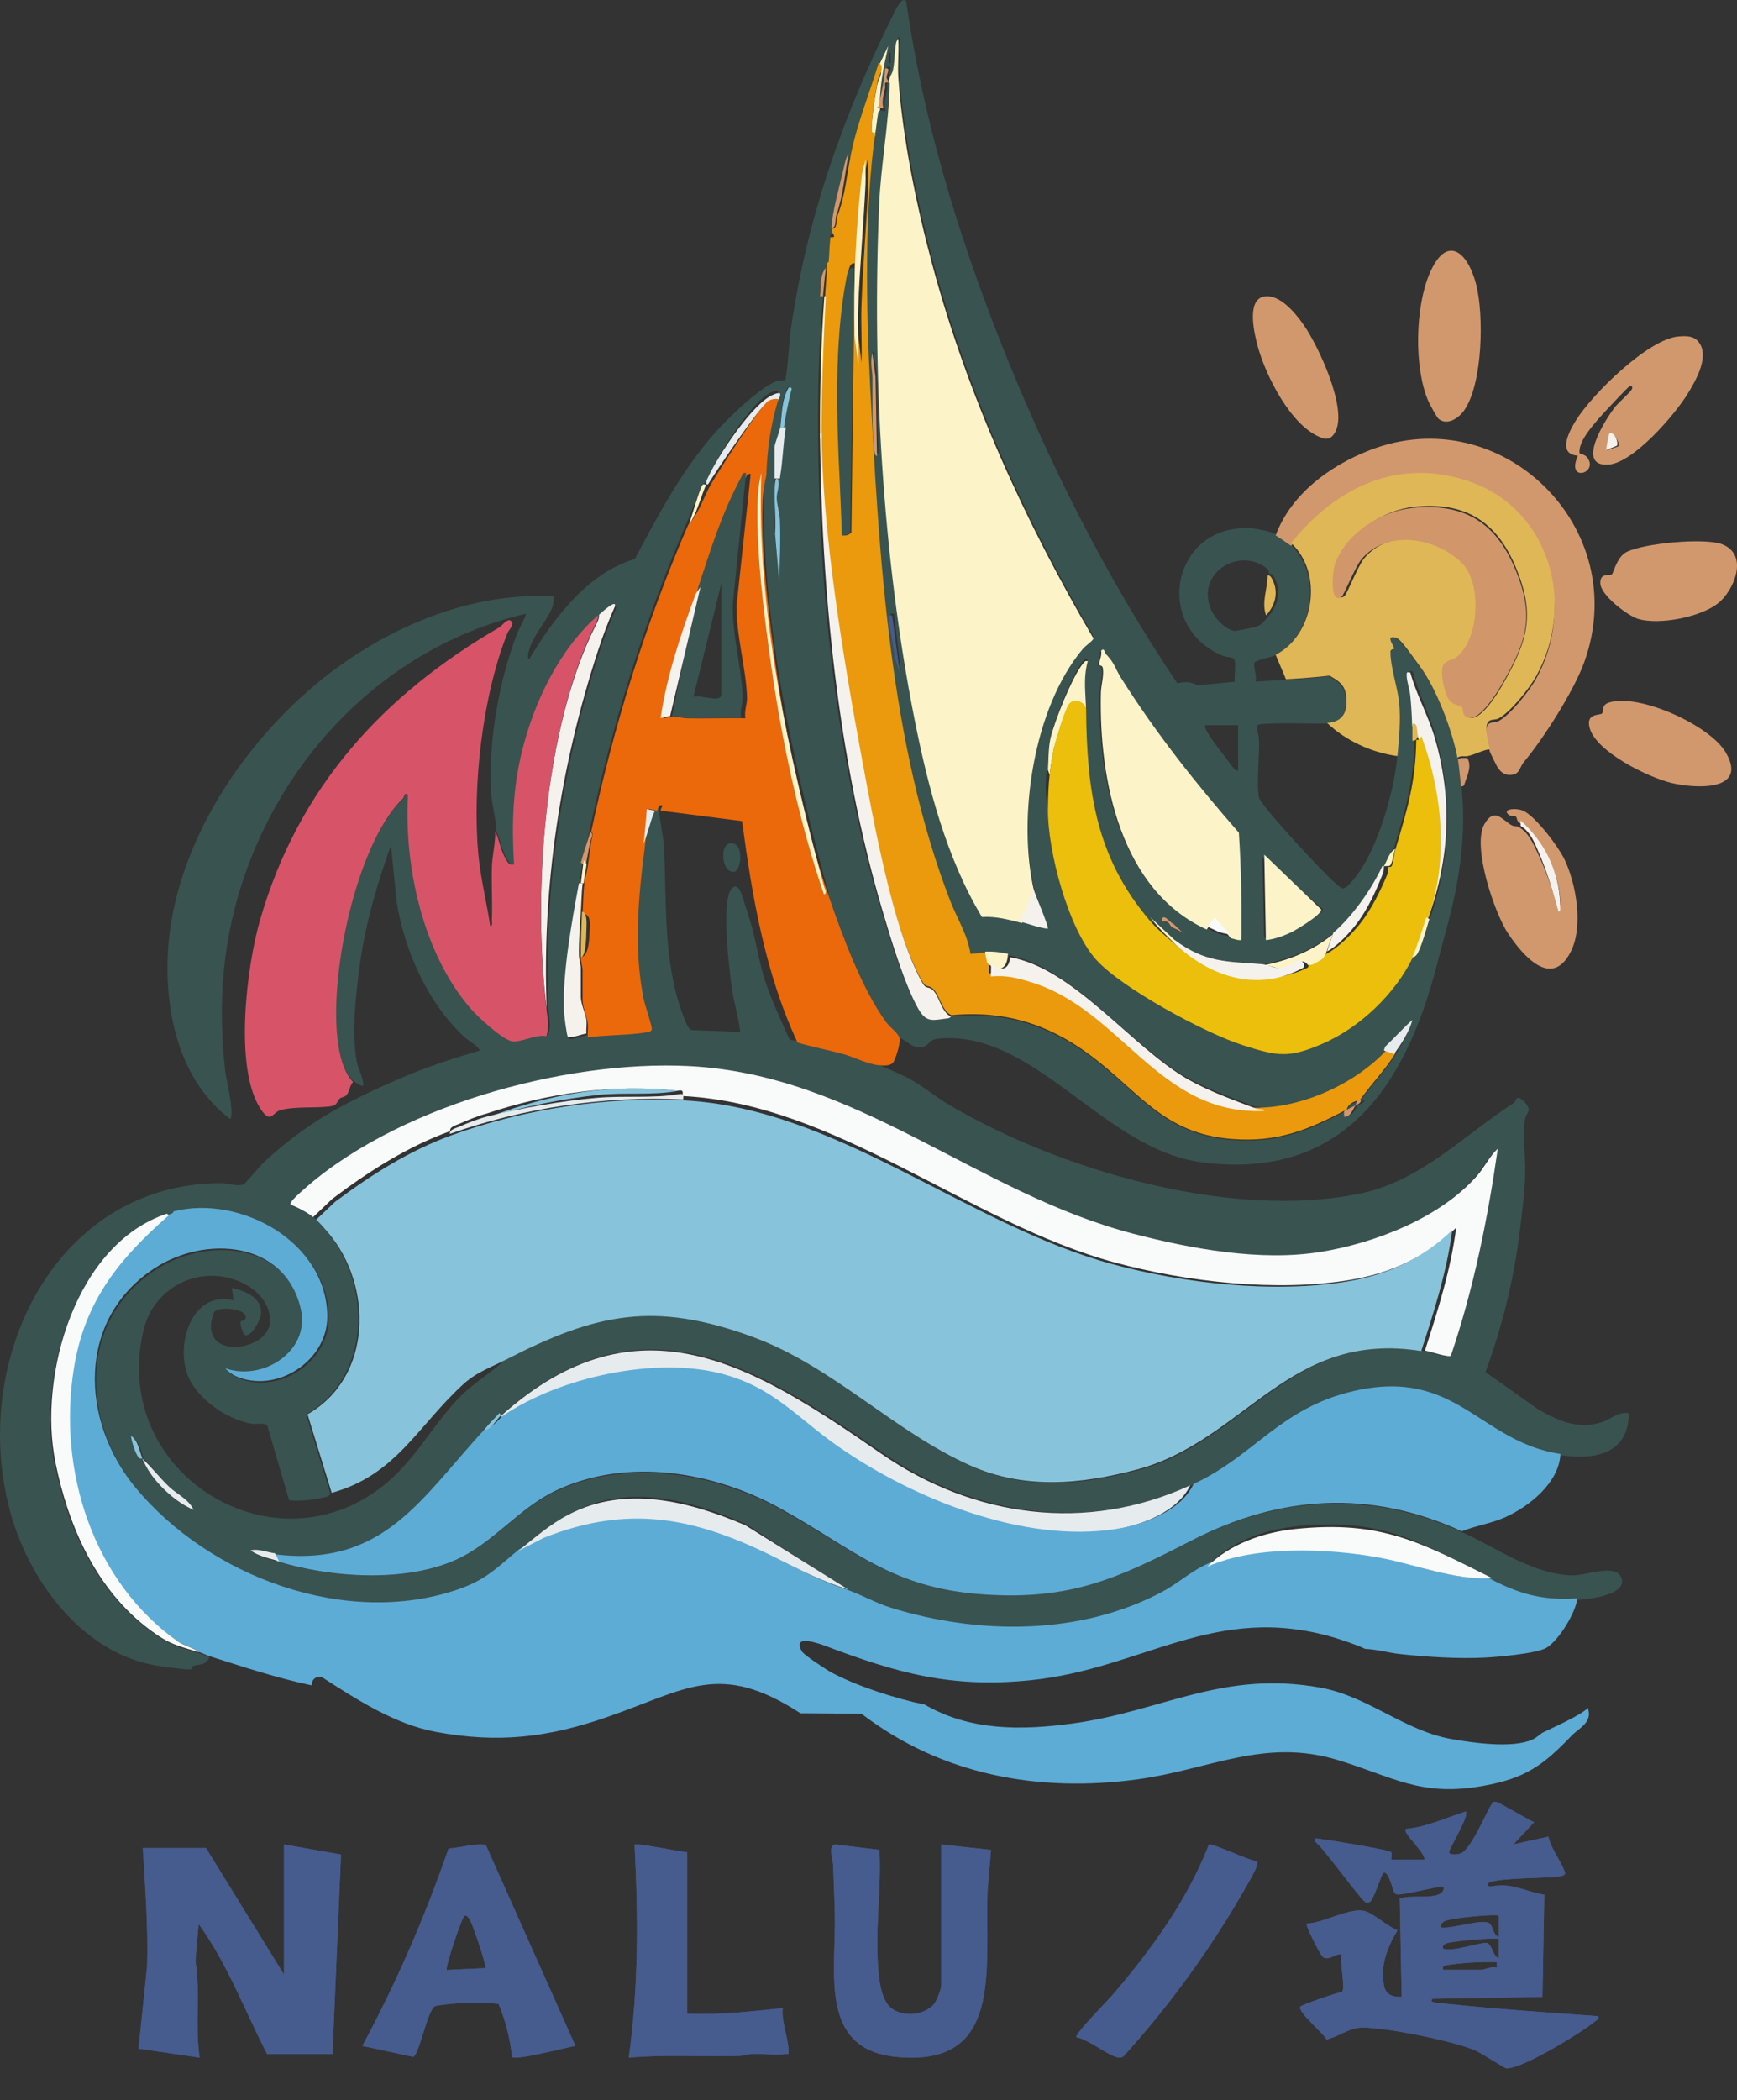 <svg width="163" height="197" viewBox="0 0 163 197" fill="none" xmlns="http://www.w3.org/2000/svg">
<rect x="0" y="0" width="163" height="197" fill="#333333" stroke="none"/>
<g clip-path="url(#clip0_229_318)">
<path d="M46.579 77.995C46.56 76.838 46.156 75.485 46.088 74.323C45.805 69.563 46.837 63.748 48.565 59.322C48.672 59.042 49.441 57.664 49.339 57.566C37.033 60.454 27.337 69.842 23.097 81.711C20.897 87.869 20.405 93.948 21.131 100.444C21.208 101.16 22.055 104.611 21.593 104.959C16.915 101.415 15.479 95.183 15.747 89.506C16.258 78.598 23.968 67.778 32.74 61.846C38.348 58.057 45.094 55.566 51.939 55.934C51.963 56.282 51.963 56.571 51.846 56.905C51.491 57.973 50.201 59.39 49.748 60.675C49.695 60.822 49.393 61.748 49.665 61.817C51.982 57.978 55.117 53.767 59.571 52.429C61.752 48.33 63.957 44.163 67.034 40.663C68.255 39.27 71.21 36.402 72.865 35.745C73.114 35.647 73.571 35.726 73.663 35.652C73.844 35.505 74.097 31.676 74.189 31.034C75.723 20.337 79.12 10.85 83.881 1.246C83.993 1.016 84.684 -0.474 85.044 0.153C86.602 11.11 89.844 21.822 93.894 32.073C98.29 43.192 103.819 54.213 110.474 64.087C111.272 63.935 111.637 63.905 112.377 64.278L115.877 63.945C115.789 63.474 116.028 62.121 115.804 61.807C115.668 61.621 115.083 61.65 114.782 61.528C108.045 58.738 110.045 49.07 117.42 49.556C117.975 49.59 119.114 49.821 119.606 50.051C119.688 50.09 121.003 50.973 121.066 51.031C124.137 53.85 123.281 59.611 119.606 61.489C119.24 61.675 117.897 61.891 117.727 62.136C117.566 62.361 117.985 63.528 117.819 63.94C118.739 63.856 119.659 63.832 120.579 63.773C121.947 63.695 123.344 63.592 124.707 63.44C125.457 63.866 126.109 64.244 126.24 65.175C126.459 66.715 126.075 67.749 124.468 67.857C123.539 67.921 118.282 67.69 117.989 68.033C117.902 68.504 118.126 68.94 118.145 69.401C118.204 70.931 117.887 73.451 118.145 74.799C118.286 75.554 124.318 82.02 125.281 82.809C125.807 83.246 125.973 83.574 126.503 83.055C129.088 80.535 130.787 74.475 131.123 70.96C131.274 69.391 131.449 67.582 131.288 65.974C131.142 64.543 130.47 62.704 130.461 61.224C130.461 60.915 130.806 61.003 130.806 60.905C130.806 60.65 130.081 59.807 130.719 59.841C131.006 59.856 131.084 59.905 131.293 60.081C131.736 60.444 132.802 61.984 133.23 62.547C134.764 64.552 136.317 68.553 136.799 71.122C136.915 71.74 137.047 72.906 137.125 73.573C137.607 77.824 137.061 82.133 135.942 86.354C135.562 87.79 135.178 89.202 134.812 90.609C131.863 101.934 126.002 110.68 112.869 109.033C103.537 107.861 97.097 96.517 88.033 97.424C87.142 97.512 87.235 97.998 86.67 98.179C85.663 98.502 85.098 97.522 84.227 97.267C84.154 96.733 83.316 96.184 82.956 95.689C80.673 92.546 78.848 87.555 77.572 83.868C77.894 83.716 77.631 83.349 77.572 83.133C74.262 70.833 71.239 57.351 71.731 44.486C71.833 41.839 72.13 39.819 72.865 37.294C72.924 37.093 73.104 36.912 73.026 36.642C72.792 36.593 72.627 36.687 72.427 36.77C70.577 37.54 67.452 42.579 66.615 44.482C66.498 44.751 66.338 44.982 66.376 45.3C66.211 45.271 66.148 45.261 66.041 45.403C65.661 45.894 64.76 48.301 64.429 49.061C60.433 58.297 57.444 67.96 55.341 77.824C55.137 78.78 54.879 79.775 54.694 80.765C54.572 81.417 54.48 82.074 54.368 82.726C53.749 86.433 52.946 91.173 53.063 94.909C53.073 95.252 53.306 97.35 53.409 97.424C53.934 97.522 54.562 97.174 55.015 97.11C56.816 96.855 58.861 96.929 60.613 96.62C60.788 96.591 60.954 96.551 61.007 96.355C61.071 96.139 60.35 94.051 60.253 93.551C59.284 88.746 59.751 83.922 60.37 79.133C60.847 78.088 61.022 76.912 61.504 75.863C61.64 75.564 61.596 75.269 61.991 75.372C62.034 75.412 61.82 75.706 61.83 75.863C61.893 77.005 62.258 78.368 62.317 79.54C62.541 84.241 62.283 88.884 63.534 93.512C63.689 94.095 64.293 95.953 64.605 96.355C64.716 96.497 64.785 96.615 64.994 96.62L69.458 96.782C69.302 95.38 68.849 93.992 68.664 92.595C68.382 90.477 67.837 85.756 68.397 83.868C68.572 83.28 69.029 82.809 69.428 83.491C69.584 83.756 70.334 86.178 70.48 86.678C70.972 88.369 71.225 90.207 71.77 91.913C72.369 93.767 73.23 95.556 74.014 97.336C74.145 97.669 74.447 97.537 74.647 97.596C76.029 98.007 77.475 98.277 78.867 98.654C79.914 98.939 81.243 99.64 82.27 99.718C83.243 100.277 84.309 100.63 85.297 101.16C86.626 101.875 87.77 102.861 89.031 103.606C99.511 109.803 115.663 114.48 127.735 111.926C133.406 110.724 137.461 106.396 142.095 103.425C142.207 103.351 142.221 103.057 142.387 102.988C142.698 102.851 143.458 103.694 143.453 104.042C143.448 104.39 143.156 104.621 143.102 105.013C142.883 106.562 143.2 108.759 143.117 110.421C143.034 112.082 142.805 114.014 142.601 115.622C142.041 120.088 140.951 124.496 139.398 128.692L144.358 132.198C146.276 133.301 148.116 134.105 150.341 133.384C151.197 133.104 151.864 132.374 152.848 132.555C152.818 136.473 149.542 136.953 146.359 136.477C138.751 135.345 136.628 128.423 126.99 130.614C120.068 132.188 117.649 136.644 111.963 139.257C102.194 143.743 91.548 142.272 82.868 136.286C70.977 128.084 60.053 121.088 47.061 132.722C46.54 133.188 46.122 133.472 45.601 134.031C39.487 140.561 36.036 147.106 25.643 145.797C25.049 145.724 24.314 145.395 23.696 145.552C24.314 146.047 25.21 146.219 25.969 146.449C30.978 147.979 37.924 148.489 42.792 146.312C46.292 144.753 48.672 141.507 52.148 139.88C58.788 136.767 66.873 138.1 73.138 141.512C80.157 145.341 83.535 148.954 92.258 149.548C100.431 150.102 104.851 148.057 111.768 144.527C120.078 140.282 128.528 139.767 137.12 143.669C140.396 145.155 143.842 147.67 147.581 147.763C148.759 147.792 151.543 146.64 152.127 147.92C152.852 149.518 149.318 149.974 148.316 150.043C144.981 150.268 142.762 149.621 139.88 148.082C133.196 144.522 129.526 142.287 121.465 143.179C118.471 143.513 115.327 144.689 113.268 146.935C111.949 147.572 110.673 148.695 109.32 149.415C101.585 153.528 92.025 153.47 83.774 150.906C82.367 150.469 81.067 149.704 79.68 149.224L70.056 142.983C64.843 140.674 58.875 139.051 53.555 141.949C51.749 142.929 50.405 144.194 48.852 145.464C46.828 147.121 45.825 148.268 43.206 149.175C32.677 152.822 19.792 148.047 12.836 139.659C7.608 133.355 7.306 123.844 14.627 119.088C19.388 116 26.86 116.509 28.354 122.883C29.289 126.878 24.786 129.712 21.267 128.472C21.447 128.727 21.958 129.084 22.235 129.207C26.042 130.889 30.842 127.815 30.851 123.648C30.861 116.671 22.693 112.171 16.399 113.764C16.17 113.823 16 113.847 15.752 113.926C7.077 116.755 3.431 129.075 5.125 137.296C6.367 143.341 9.049 149.244 14.077 152.955C15.995 154.372 16.696 154.455 18.838 155.107C19.159 155.205 19.422 155.362 19.651 155.435C19.31 156.249 18.697 156.073 18.147 156.259C18 156.308 18.03 156.568 17.923 156.583C17.509 156.637 15.163 156.308 14.583 156.205C7.846 155.014 2.974 148.592 1.109 142.321C-3.067 128.28 4.785 111.053 20.702 110.97C21.398 110.97 22.294 111.337 22.893 111.063C23.019 111.004 24.402 109.352 24.757 109.018C26.548 107.337 28.724 105.69 30.847 104.449C32.969 103.209 35.413 102.057 37.666 101.101C40.027 100.096 42.495 99.262 44.963 98.566C45.187 98.316 43.878 97.537 43.663 97.346C40.178 94.178 37.953 89.188 37.218 84.55L36.688 79.285C35.417 82.824 34.346 86.457 33.811 90.198C33.422 92.923 32.959 96.914 33.485 99.591C33.641 100.38 34.103 101.027 34.093 101.836C33.981 101.959 33.256 101.469 33.12 101.346C32.526 100.802 32.146 99.792 31.942 99.017C30.369 93.051 33.232 79.265 37.832 74.956C37.992 74.804 37.968 74.279 38.314 74.627C37.944 81.314 39.755 89.374 44.233 94.482C44.919 95.262 47.217 97.37 48.171 97.556C48.96 97.708 50.503 96.875 51.437 97.081C51.715 96.267 51.559 95.473 51.457 94.649C51.004 83.364 52.727 71.999 56.208 61.278C56.66 59.885 57.186 58.478 57.78 57.14C58.038 56.272 56.412 57.797 56.32 57.88C52.659 61.037 50.259 65.94 49.096 70.627C48.239 74.083 48.142 77.544 48.366 81.089C47.869 81.187 47.762 80.873 47.553 80.52C47.061 79.711 46.983 78.799 46.584 77.986L46.579 77.995ZM83.574 7.561C83.574 7.561 83.409 7.404 83.404 7.164C83.394 6.816 83.891 6.134 83.253 6.252C83.2 7.575 82.829 8.894 82.606 10.174C82.508 8.129 82.961 6.11 83.414 4.129L82.44 6.09C81.593 8.948 80.449 11.659 79.846 14.586C79.558 14.959 79.451 15.503 79.339 15.954C78.955 17.479 78.118 20.165 78.064 21.611C78.064 21.714 78.054 21.837 78.064 21.94C77.84 22.018 77.923 22.259 77.903 22.43C77.806 23.224 77.806 23.95 77.743 24.72C77.743 24.729 77.592 24.764 77.582 24.881C77.567 25.043 77.592 25.21 77.582 25.372C77.212 26.053 77.324 26.936 77.256 27.661C76.842 32.24 76.735 36.348 76.769 40.898C76.886 55.591 78.453 71.259 82.693 85.349C83.477 87.947 84.791 92.227 86.091 94.512C86.918 95.968 87.522 95.635 89.007 95.473C89.138 95.458 89.236 95.326 89.265 95.321C94.171 94.86 98.29 96.105 102.232 99.012C106.944 102.483 109.169 106.435 115.633 106.92C119.937 107.244 122.799 106.057 126.42 104.145C126.464 103.724 127.126 103.312 127.555 103.327C127.486 103.425 127.457 103.552 127.394 103.655C127.078 103.822 126.737 103.979 126.42 104.145C126.406 104.302 126.43 104.474 126.42 104.636C126.995 104.655 127.165 104.013 127.394 103.655C127.603 103.542 127.886 103.552 128.041 103.243L127.715 103.165C128.733 101.743 130.032 100.405 130.962 98.914C131.541 97.983 132.184 96.875 132.422 95.811C131.678 96.566 131.025 97.399 130.31 98.179C130.188 98.311 130.188 98.552 130.154 98.586C127.277 101.645 122.663 103.797 118.471 103.979C118.325 103.738 117.975 103.861 117.707 103.763C115.687 102.993 113.312 102.16 111.287 101.008C106.073 98.042 100.577 90.619 94.624 89.6C93.889 89.472 93.451 89.423 92.677 89.438C92.108 89.448 91.621 89.55 91.066 89.59C90.793 87.786 89.82 86.3 89.192 84.692C83.438 69.96 82.46 52.125 81.642 36.407C81.262 29.098 81.097 19.891 82.129 12.63C82.231 11.909 82.333 11.037 82.455 10.341L83.107 10.419C82.903 9.713 83.141 8.992 83.263 8.286C83.316 7.982 83.078 7.634 83.594 7.727C83.511 11.35 82.771 15.258 82.615 18.915C81.948 34.534 82.893 51.943 85.916 67.244C87.157 73.544 88.89 80.26 92.195 85.766C93.509 85.677 94.678 86.011 95.929 86.329C96.649 86.511 97.433 86.883 98.197 86.982C98.324 86.844 97.175 83.878 97.063 83.388C95.466 76.49 96.98 66.131 101.609 60.596C101.863 60.292 102.602 59.807 102.583 59.621C96.187 48.634 90.866 36.902 87.566 24.558C86.106 19.091 84.786 12.64 84.402 6.987C84.324 5.83 84.455 4.634 84.402 3.477C84.173 3.462 84.154 4.075 84.124 4.256C84.032 4.938 84.042 5.634 83.9 6.315C83.818 6.713 83.438 7.046 83.594 7.561H83.574ZM83.574 5.923V4.943H83.414V5.923H83.574ZM82.435 42.53L82.279 35.088L81.948 32.892C81.691 33.75 81.948 34.49 81.953 35.255C81.973 37.486 81.895 39.726 82.124 41.947C82.138 42.104 82.197 42.565 82.43 42.53H82.435ZM73.191 40.246C73.138 40.726 72.865 41.668 72.865 41.962V44.658C73.235 44.678 73.157 44.717 73.191 44.418C73.352 43.05 73.357 41.623 73.513 40.246C73.649 39.079 73.863 37.971 74.092 36.824C74.136 36.593 74.33 36.26 73.921 36.324C73.294 37.53 73.342 38.937 73.191 40.246ZM73.026 44.82C72.826 44.555 72.734 44.82 72.7 45.06C72.51 46.565 72.846 48.423 72.695 49.972L73.109 54.463C73.201 52.546 73.264 50.58 73.196 48.654C73.172 47.987 72.88 47.173 72.865 46.536C72.856 46.055 73.182 45.389 73.026 44.82ZM118.948 57.895C119.951 56.812 120.307 55.36 119.489 54.012C119.323 53.742 119.129 53.831 119.114 53.811C119.065 53.752 119.09 53.492 118.88 53.321C116.291 51.208 112.109 53.806 113.681 57.243C114.037 58.017 114.976 59.032 115.833 59.179C115.95 59.199 117.615 58.866 117.824 58.802C118.408 58.63 118.598 58.282 118.953 57.9L118.948 57.895ZM83.896 57.566C83.613 57.566 83.545 57.473 83.584 57.797C83.725 59.023 83.998 60.282 84.11 61.518L84.543 62.959L83.896 57.566ZM115.375 87.8C115.697 87.849 116.003 88.021 116.349 87.962C116.393 84.628 116.334 81.309 116.115 77.986C112.124 73.46 108.327 68.71 105.085 63.602C104.501 62.685 104.53 62.283 103.688 61.405C103.532 61.243 103.542 60.743 103.206 61.082C103.347 61.489 103.002 62.057 103.036 62.366C103.05 62.484 103.337 62.391 103.381 62.704C103.488 63.479 103.216 64.249 103.196 64.999C103.011 73.137 105.031 83.324 113.102 86.987C114.095 87.438 114.124 87.609 115.375 87.805V87.8ZM98.338 72.112C98.338 72.142 98.187 72.318 98.168 72.671C98.114 73.647 98.09 74.941 98.338 75.868C98.309 79.731 100.222 86.977 102.807 89.913C105.197 92.624 113.058 96.865 116.544 97.978C119.752 99.003 120.788 99.228 123.972 97.846C127.448 96.336 130.753 93.193 132.413 89.761C132.812 89.732 132.972 89.398 133.123 89.09C133.527 88.276 133.897 87.05 134.194 86.168C136.102 80.54 136.351 74.941 134.764 69.171C134.18 67.058 133.119 65.092 132.568 62.964C132.262 62.949 132.237 62.886 132.242 63.209C132.247 63.827 132.51 64.543 132.568 65.17C132.651 66.067 132.71 67.121 132.734 68.028C132.744 68.46 132.739 68.901 132.734 69.337C132.685 73.338 131.887 75.907 130.787 79.633C130.32 79.951 130.222 80.775 129.974 81.265C128.864 83.491 126.888 86.089 124.946 87.638C123.11 89.104 120.939 89.972 118.617 90.418C115.41 90.198 113.38 90.31 110.503 88.457L107.743 86.168C102.797 80.29 101.979 74.029 101.901 66.558C101.882 64.91 101.609 63.498 102.062 61.817C101.824 61.763 101.799 61.842 101.668 61.989C100.689 63.067 98.883 67.666 98.567 69.161C98.363 70.127 98.401 71.132 98.333 72.112H98.338ZM116.188 68.023H113.107C113.049 68.288 113.161 68.401 113.263 68.602C113.643 69.318 114.767 70.744 115.307 71.445C115.512 71.705 115.838 72.299 116.188 72.274V68.023ZM118.622 87.962C119.494 87.879 120.307 87.614 121.115 87.285C121.562 87.104 124.249 85.697 124.137 85.266L118.462 80.442L118.622 87.957V87.962ZM110.118 86.722C109.894 86.629 109.602 86.231 109.451 86.163C109.159 86.035 109.145 86.433 109.208 86.486C109.242 86.511 109.524 86.457 109.68 86.585C109.812 86.692 109.841 86.883 109.977 86.982C110.279 87.202 110.717 87.32 110.99 87.634L110.113 86.722H110.118ZM133.552 126.692C133.951 126.756 135.747 127.369 135.976 127.168C138.113 120.917 139.422 114.436 140.367 107.896C139.583 108.612 139.111 109.646 138.42 110.425C134.939 114.362 128.82 116.715 123.719 117.519C118.15 118.397 111.744 117.235 106.292 115.823C91.543 112.004 80.439 100.993 64.683 100.209C53 99.625 36.912 104.033 28.164 112.141C27.994 112.303 27.293 112.921 27.439 113.122C28.052 113.333 29.065 113.872 29.547 114.269C29.8 114.48 30.433 115.205 30.676 115.5C34.926 120.549 34.833 129.182 28.729 132.668L31.007 140.091C31.007 140.091 30.91 140.331 30.725 140.375C29.557 140.654 28.335 140.826 27.133 140.723L25.083 133.717C24.83 133.413 24.056 133.609 23.637 133.541C21.267 133.154 18.297 131.114 17.528 128.746C16.55 125.736 18.132 121.054 21.919 121.956L21.758 120.814C23.009 121.064 24.665 121.736 24.484 123.304C24.421 123.844 23.594 125.403 22.98 125.226C22.747 125.084 22.494 124.108 22.591 123.947C22.64 123.868 23 123.849 23.044 123.662C23.282 122.706 20.527 122.505 20.118 123.045C20.001 123.201 19.826 123.927 19.806 124.162C19.529 127.565 25.234 126.55 25.336 123.996C25.404 122.294 24.134 120.961 22.678 120.289C18.818 118.52 14.428 120.662 13.459 124.79C10.266 138.38 26.096 147.881 36.444 138.953C39.17 136.6 40.874 133.271 43.328 130.854C44.525 129.673 46.18 128.702 47.392 127.511C55.886 123.118 61.377 121.941 70.684 125.378C78.186 128.153 83.954 134.315 91.095 137.507C96.192 139.782 101.507 139.306 106.789 137.894C116.923 135.183 121.09 124.667 133.557 126.692H133.552ZM13.478 136.826C13.24 136.237 13.143 135.291 12.505 134.865C12.553 135.335 12.875 136.384 13.143 136.723C13.284 136.899 13.459 136.806 13.478 136.826C13.868 137.786 14.384 138.571 15.095 139.365C15.893 140.252 16.847 141.061 17.942 141.561C17.528 140.586 16.501 140.12 15.829 139.443C14.997 138.61 14.33 137.639 13.478 136.826Z" fill="#395350"/>
<path d="M83.488 7.824C83.331 7.309 83.713 6.981 83.796 6.579C83.944 5.898 83.929 5.202 84.022 4.52C84.046 4.334 84.066 3.726 84.301 3.741C84.36 4.898 84.228 6.094 84.301 7.251C84.683 12.897 86.012 19.348 87.487 24.818C90.81 37.16 96.167 48.889 102.607 59.874C102.626 60.06 101.881 60.545 101.626 60.849C96.961 66.383 95.436 76.74 97.049 83.637C96.774 84.656 96.343 85.612 95.907 86.578C94.647 86.259 93.471 85.926 92.148 86.014C88.82 80.51 87.08 73.794 85.826 67.496C82.787 52.198 81.831 34.792 82.502 19.176C82.659 15.52 83.404 11.613 83.488 7.991C83.488 7.937 83.488 7.883 83.488 7.829V7.824Z" fill="#FCF3C8"/>
<path d="M82.578 10.348C82.573 10.382 82.431 10.451 82.422 10.51C82.308 11.205 82.204 12.082 82.105 12.811C81.647 12.904 81.784 12.55 81.784 12.239C81.793 11.028 82.086 9.235 82.304 8.008C82.408 7.422 83.022 6.708 82.422 6.245L83.368 4.275C82.923 6.265 82.483 8.294 82.583 10.348H82.578Z" fill="#FCF3C8"/>
<path d="M82.471 5.879C83.088 6.34 82.456 7.057 82.349 7.636C82.13 8.858 81.829 10.645 81.814 11.852C81.814 12.162 81.669 12.52 82.145 12.422C81.114 19.691 81.28 28.91 81.659 36.228C82.476 51.965 83.458 69.817 89.2 84.572C89.828 86.177 90.8 87.669 91.072 89.476C91.627 89.436 92.113 89.333 92.682 89.323C92.657 89.603 92.823 89.888 92.842 90.143C92.871 90.521 92.818 90.909 92.842 91.292C94.204 91.15 95.327 91.434 96.606 91.827C105.115 94.448 108.562 104.319 118.452 103.887C122.639 103.705 127.248 101.551 130.122 98.488L130.934 98.817C130.01 100.309 128.712 101.644 127.691 103.072C127.628 103.161 127.55 103.21 127.53 103.234C127.098 103.219 126.441 103.627 126.397 104.054C122.78 105.968 119.921 107.161 115.622 106.832C109.165 106.341 106.938 102.39 102.236 98.915C98.298 96.004 94.184 94.757 89.283 95.219C88.296 94.782 88.165 93.142 87.445 92.661C86.934 92.318 86.92 92.754 86.409 91.817C83.677 86.781 81.863 76.802 80.764 71.01C79.048 61.959 76.986 49.84 76.957 40.739C76.942 36.439 77.176 31.776 77.443 27.486C77.492 26.73 77.55 25.955 77.604 25.194C77.613 25.032 77.589 24.865 77.604 24.703L77.764 24.541C77.827 23.77 77.827 23.049 77.925 22.249C78.581 22.327 78.105 21.92 78.085 21.758C78.075 21.655 78.085 21.537 78.085 21.429C78.61 21.517 78.455 20.595 78.586 20.251C79.354 18.204 79.422 16.55 79.865 14.395C80.468 11.46 81.61 8.75 82.456 5.889L82.471 5.879ZM80.847 34.019C80.9 32.252 80.784 30.466 80.842 28.694C80.973 24.826 81.319 20.938 81.493 17.08C81.528 16.295 81.474 15.495 81.493 14.709L81.173 16.098C80.633 21.154 80.39 26.205 80.516 31.32L80.847 34.01V34.019ZM80.2 24.693C79.685 24.639 79.631 25.39 79.573 25.773C78.62 31.82 78.814 39.109 79.067 45.225C79.135 46.885 79.179 48.553 79.233 50.212C79.31 50.296 80.01 50.055 79.894 49.81L80.205 24.688L80.2 24.693Z" fill="#EA9A0C"/>
<path d="M82.458 9.939C82.672 8.792 83.013 7.61 83.063 6.424C83.659 6.323 83.195 6.929 83.204 7.241C83.209 7.457 83.368 7.575 83.363 7.597C83.363 7.646 83.363 7.694 83.363 7.742C82.885 7.659 83.104 7.971 83.054 8.243C82.94 8.876 82.717 9.521 82.908 10.154L82.299 10.084C82.308 10.031 82.444 9.97 82.449 9.939H82.458Z" fill="#D2986D"/>
<path d="M79.628 14.43C79.23 16.556 79.164 18.189 78.476 20.209C78.358 20.552 78.498 21.463 78.025 21.371C78.073 19.937 78.831 17.288 79.173 15.781C79.273 15.336 79.37 14.798 79.628 14.43Z" fill="#D2986D"/>
<path d="M80.542 34.194L80.196 31.514C80.064 26.418 80.318 21.381 80.883 16.348L81.218 14.964C81.198 15.747 81.254 16.539 81.218 17.326C81.03 21.17 80.674 25.039 80.537 28.898C80.476 30.658 80.598 32.438 80.542 34.204V34.194Z" fill="#FCF3C8"/>
<path d="M134.995 39.285C134.819 39.133 134.151 37.897 134.023 37.599C132.68 34.463 132.804 28.844 134.132 25.703C135.702 21.98 137.679 23.495 138.509 26.626C139.268 29.504 139.15 36.006 137.39 38.503C136.883 39.221 135.792 39.959 134.995 39.28V39.285Z" fill="#D2986D"/>
<path d="M80.162 25.118L79.791 49.824C79.936 50.065 79.096 50.302 79.003 50.22C78.939 48.588 78.887 46.947 78.806 45.315C78.505 39.3 78.273 32.132 79.409 26.185C79.478 25.808 79.542 25.065 80.157 25.123L80.162 25.118Z" fill="#395350"/>
<path d="M77.219 27.79H76.956C77.06 26.949 76.885 25.913 77.491 25.118C77.403 25.999 77.299 26.909 77.228 27.79H77.219Z" fill="#D2986D"/>
<path d="M118.563 27.828C120.076 27.499 121.594 29.414 122.343 30.483C123.728 32.47 126.364 38.143 125.369 40.367C125.123 40.918 124.754 41.31 124.097 41.088C121.163 40.101 118.737 35.144 118.019 32.465C117.722 31.368 116.947 28.181 118.568 27.828H118.563Z" fill="#D2986D"/>
<path d="M77.093 41.151H76.961C76.933 36.559 77.021 32.412 77.359 27.79H77.491C77.272 32.115 77.081 36.816 77.093 41.151Z" fill="#FCF3C8"/>
<path d="M159.29 31.953C160.557 33.269 159.133 35.695 158.361 36.951C157.137 38.942 153.302 43.359 151.006 43.57C147.758 43.87 150.659 39.317 151.568 38.157C151.883 37.756 153.031 36.771 153.15 36.48C153.231 36.285 153.102 36.15 152.916 36.235C152.731 36.32 150.301 38.927 149.973 39.317C149.344 40.057 148.124 41.438 148.22 42.479C148.229 42.594 148.701 42.589 148.944 42.904C150.073 44.4 146.91 45.306 148.072 42.739C146.124 42.604 147.215 40.518 147.877 39.447C149.411 36.966 154.679 31.788 157.513 31.558C158.118 31.508 158.833 31.478 159.29 31.953ZM151.859 41.874C152.045 41.468 151.421 40.598 151.087 40.898C151.04 40.943 150.801 42.034 150.768 42.234L151.854 41.874H151.859Z" fill="#D2986D"/>
<path d="M82.294 42.753C82.082 42.783 82.035 42.328 82.022 42.171C81.819 39.955 81.888 37.719 81.871 35.493C81.866 34.735 81.637 33.991 81.866 33.135L82.16 35.327L82.299 42.753H82.294Z" fill="#D2986D"/>
<path d="M73.222 40.083C73.385 38.836 73.338 37.492 74.009 36.349C74.45 36.288 74.245 36.61 74.193 36.825C73.946 37.917 73.716 38.972 73.569 40.083H73.217H73.222Z" fill="#87C4DB"/>
<path d="M66.273 45.422C66.233 45.108 66.4 44.881 66.522 44.615C67.393 42.74 70.646 37.773 72.572 37.015C72.784 36.932 72.957 36.841 73.195 36.889C73.276 37.16 73.088 37.334 73.028 37.532C72.668 37.483 72.415 37.532 72.085 37.681C71.351 38.01 67.11 44.315 66.441 45.427H66.273V45.422Z" fill="#E6EBED"/>
<path d="M73.046 37.428C72.304 39.955 72.006 41.976 71.909 44.626C71.743 45.249 71.606 46.187 71.577 46.829C71.353 51.658 72.206 58.322 72.904 63.175C73.895 70.02 75.51 77.532 77.764 84.049C79.037 87.739 80.867 92.734 83.16 95.88C83.521 96.375 84.36 96.925 84.433 97.46C84.487 97.867 84.043 99.393 83.794 99.678C83.507 100.006 82.897 99.943 82.482 99.913C81.452 99.83 80.115 99.128 79.071 98.848C77.671 98.471 76.222 98.201 74.841 97.788C71.806 91.292 70.577 84.098 69.635 77.017L61.994 76.036C61.985 75.879 62.199 75.584 62.155 75.545C61.76 75.442 61.804 75.736 61.667 76.036L60.853 75.874C60.76 77.017 60.672 78.17 60.526 79.309C59.906 84.103 59.438 88.931 60.409 93.74C60.511 94.241 61.228 96.331 61.165 96.547C61.111 96.743 60.941 96.782 60.77 96.812C59.013 97.121 56.964 97.047 55.159 97.303C55.124 96.856 55.217 96.361 55.149 95.919C55.061 95.359 54.671 94.422 54.671 93.784V91.002C54.671 90.772 54.515 90.227 54.51 89.775C55.256 89.721 55.305 88.023 55.33 87.41C55.354 86.762 55.525 85.766 54.671 85.683C54.729 84.76 54.729 83.823 54.832 82.901C54.881 82.444 55.086 81.757 55.159 81.267C55.281 80.427 55.368 79.588 55.515 78.754C55.564 78.489 55.73 78.234 55.481 77.999C57.584 68.126 60.579 58.454 64.59 49.209C65.546 48.252 66.029 46.628 66.703 45.446C67.376 44.263 71.431 37.918 72.138 37.58C72.455 37.432 72.694 37.379 73.046 37.428ZM65.727 55.093C65.673 55.24 65.39 55.534 65.278 55.868C64.009 59.592 62.839 63.464 62.312 67.36C62.594 67.326 62.834 67.203 63.121 67.198C63.439 67.193 64.117 67.36 64.497 67.365C66.312 67.404 68.137 67.326 69.957 67.365C69.811 66.747 70.113 66.045 70.103 65.5C70.045 62.738 69.03 59.499 69.137 56.643L70.445 44.464C70.089 44.391 70.079 44.641 69.952 44.867C68.005 48.316 67.02 51.407 65.732 55.098L65.727 55.093Z" fill="#EB690B"/>
<path d="M73.744 40.082C73.481 41.579 73.473 43.124 73.218 44.616C73.162 44.946 73.297 44.898 72.683 44.877V41.947C72.683 41.627 73.122 40.604 73.218 40.082H73.752H73.744Z" fill="#E6EBED"/>
<path d="M151.742 41.806L150.708 42.22C150.74 41.99 150.962 40.739 151.012 40.687C151.325 40.343 151.918 41.342 151.746 41.806H151.742Z" fill="#F5F2EE"/>
<path d="M77.109 40.626C77.138 49.768 79.169 61.943 80.859 71.036C81.941 76.859 83.722 86.879 86.418 91.939C86.921 92.88 86.931 92.442 87.438 92.787C88.142 93.27 88.276 94.917 89.248 95.356C89.219 95.356 89.124 95.494 88.995 95.509C87.534 95.676 86.94 96.007 86.126 94.542C84.848 92.244 83.555 87.939 82.784 85.326C78.613 71.154 77.071 55.4 76.956 40.616H77.114L77.109 40.626Z" fill="#F5F2EE"/>
<path d="M139.816 70.519C139.623 69.949 139.314 68.584 139.574 68.063C139.777 67.65 140.289 67.817 140.612 67.645C141.737 67.046 143.493 64.835 144.13 63.696C147.919 56.921 145.395 48.074 137.972 45.465C131.292 43.122 125.418 45.927 121.156 51.198C121.093 51.139 119.79 50.255 119.708 50.216C121.156 46.33 124.815 43.672 128.517 42.233C140.824 37.433 153.229 49.435 148.672 62.094C147.697 64.806 144.826 69.301 142.967 71.516C142.658 71.885 142.62 72.528 141.988 72.651C141.288 72.789 140.844 72.479 140.486 71.894C140.4 71.747 139.864 70.656 139.82 70.529L139.816 70.519Z" fill="#D2986D"/>
<path d="M65.538 55.029C66.76 51.336 67.7 48.237 69.542 44.775C69.662 44.553 69.672 44.298 70.01 44.371L68.769 56.579C68.663 59.441 69.63 62.687 69.686 65.456C69.695 66.002 69.408 66.705 69.547 67.325C67.825 67.291 66.094 67.369 64.367 67.325C64.011 67.315 63.367 67.148 63.062 67.158L65.529 55.024L65.538 55.029ZM65.076 65.358C65.659 65.141 67.473 65.899 67.677 65.254L67.695 54.705L65.076 65.358Z" fill="#395350"/>
<path d="M139.825 70.264C139.12 70.358 138.424 70.77 137.733 70.918C137.453 70.977 137.057 70.839 136.767 71.08C136.289 68.504 134.749 64.489 133.227 62.483C132.802 61.918 131.74 60.375 131.305 60.011C131.097 59.839 131.015 59.785 130.735 59.77C130.102 59.736 130.822 60.581 130.822 60.837C130.822 60.935 130.474 60.846 130.479 61.156C130.489 62.641 131.155 64.484 131.3 65.919C131.459 67.531 131.286 69.345 131.136 70.918C128.74 70.593 126.301 69.492 124.533 67.806C126.122 67.698 126.509 66.661 126.291 65.118C126.161 64.184 125.514 63.806 124.77 63.378C123.418 63.53 122.027 63.629 120.674 63.712L119.708 61.417C123.355 59.534 124.205 53.754 121.157 50.932C125.422 45.654 131.3 42.847 137.985 45.196C145.418 47.806 147.939 56.659 144.148 63.437C143.51 64.577 141.752 66.789 140.627 67.389C140.303 67.561 139.791 67.394 139.588 67.806C139.332 68.328 139.636 69.694 139.83 70.264H139.825ZM132.706 47.536C129.803 47.841 126.649 49.886 125.577 52.731C125.321 53.415 125.021 56.664 126.147 55.931C126.388 55.774 127.417 53.105 127.992 52.397C130.334 49.527 134.811 50.308 137.25 52.643C139.245 54.555 138.955 60.031 136.758 61.648C136.425 61.894 135.874 61.903 135.628 62.297C135.246 62.901 135.7 64.902 136.048 65.496C136.449 66.175 137.178 66.111 137.333 66.322C137.468 66.504 137.371 66.932 137.632 67.163C138.762 68.131 140.713 64.749 141.143 63.982C143.36 60.035 144.08 57.676 142.269 53.272C140.458 48.868 137.458 47.035 132.706 47.531V47.536Z" fill="#E0B756"/>
<path d="M77.33 83.906C75.07 77.369 73.442 69.833 72.447 62.966C71.74 58.102 70.882 51.413 71.113 46.569C71.142 45.924 71.28 44.984 71.446 44.358C70.951 57.275 73.996 70.812 77.33 83.163C77.389 83.38 77.654 83.749 77.33 83.901V83.906Z" fill="#FCF3C8"/>
<path d="M73.036 45.001C73.179 45.562 72.876 46.22 72.889 46.694C72.903 47.322 73.17 48.125 73.192 48.783C73.254 50.683 73.192 52.622 73.112 54.512L72.733 50.083C72.871 48.555 72.564 46.723 72.738 45.238C72.765 45.001 72.849 44.74 73.036 45.001Z" fill="#87C4DB"/>
<path d="M66.146 45.444H66.268C65.753 46.609 65.387 48.221 64.665 49.168C64.916 48.415 65.601 46.031 65.89 45.545C65.972 45.41 66.02 45.414 66.146 45.444Z" fill="#FCF3C8"/>
<path d="M132.508 47.645C137.311 47.151 140.335 48.94 142.182 53.354C144.029 57.768 143.286 60.08 141.044 64.005C140.609 64.767 138.635 68.13 137.492 67.167C137.223 66.942 137.321 66.512 137.189 66.331C137.032 66.126 136.295 66.189 135.889 65.51C135.532 64.919 135.078 62.929 135.464 62.328C135.713 61.937 136.275 61.927 136.607 61.683C138.83 60.075 139.124 54.63 137.106 52.728C134.638 50.401 130.109 49.629 127.739 52.484C127.158 53.183 126.122 55.842 125.873 55.998C124.734 56.721 125.037 53.495 125.296 52.816C126.381 49.986 129.572 47.953 132.508 47.65V47.645Z" fill="#D1976A"/>
<path d="M151.255 53.877C151.404 53.783 151.718 52.25 152.616 51.786C154.232 50.951 159.931 50.424 161.577 51.04C163.99 51.947 162.899 54.962 161.5 56.34C159.951 57.863 155.637 58.677 153.663 58.03C152.722 57.722 150.179 55.823 150.174 54.686C150.174 53.684 150.999 54.044 151.26 53.872L151.255 53.877Z" fill="#D2986D"/>
<path d="M118.958 53.986C118.958 53.986 119.148 53.919 119.298 54.17C120.04 55.402 119.718 56.733 118.808 57.719C118.362 56.527 118.945 55.201 118.954 53.986H118.958Z" fill="#E0B756"/>
<path d="M62.882 67.176C62.56 67.181 62.301 67.309 61.994 67.338C62.57 63.434 63.855 59.555 65.243 55.823C65.366 55.489 65.678 55.194 65.735 55.046L62.882 67.176Z" fill="#F5F2EE"/>
<path d="M56.215 57.661C56.309 57.582 57.95 56.045 57.69 56.917C57.085 58.257 56.559 59.675 56.102 61.074C52.583 71.844 50.848 83.264 51.305 94.595C49.959 83.909 51.025 68.214 55.984 58.488C56.122 58.222 56.245 57.971 56.22 57.661H56.215Z" fill="#F5F2EE"/>
<path d="M83.722 57.731L84.436 63.063L83.958 61.638C83.834 60.412 83.534 59.171 83.378 57.959C83.335 57.639 83.41 57.731 83.722 57.731Z" fill="#465B8E"/>
<path d="M51.29 94.737C51.391 95.567 51.55 96.366 51.271 97.185C50.341 96.983 48.818 97.817 48.038 97.664C47.098 97.481 44.819 95.359 44.139 94.57C39.706 89.427 37.914 81.314 38.28 74.582C37.938 74.232 37.957 74.765 37.803 74.913C33.255 79.251 30.421 93.129 31.973 99.135C32.175 99.909 32.551 100.931 33.139 101.479C32.821 101.8 32.787 102.431 32.508 102.727C32.32 102.925 32.031 102.905 31.91 103.014C31.496 103.389 31.761 103.68 30.894 103.783C29.54 103.941 27.632 103.769 26.326 104.119C25.555 104.326 25.42 105.531 24.403 103.932C21.956 100.082 23.155 90.631 24.389 86.343C27.988 73.802 36.02 65.126 46.852 58.849C47.098 58.706 47.599 57.98 47.922 58.217C48.356 58.538 47.729 59.105 47.642 59.328C45.281 65.195 44.318 73.714 44.877 80.011C45.079 82.311 45.662 84.566 45.999 86.841C46.279 86.881 46.149 86.466 46.158 86.269C46.226 84.63 46.11 82.977 46.158 81.334C46.192 80.263 46.501 79.068 46.476 77.958C46.871 78.777 46.953 79.695 47.435 80.509C47.647 80.865 47.748 81.18 48.24 81.082C48.014 77.519 48.11 74.029 48.963 70.55C50.114 65.837 52.49 60.902 56.113 57.719C56.137 58.03 56.012 58.281 55.882 58.548C51.025 68.295 49.979 84.023 51.295 94.732L51.29 94.737Z" fill="#D75468"/>
<path d="M113.236 87.186C105.146 83.49 103.121 73.208 103.306 64.995C103.321 64.243 103.599 63.466 103.492 62.679C103.448 62.362 103.16 62.461 103.145 62.338C103.111 62.026 103.453 61.452 103.316 61.041C103.653 60.7 103.643 61.205 103.799 61.368C104.643 62.258 104.614 62.659 105.2 63.584C108.449 68.745 112.255 73.535 116.256 78.102C116.476 81.456 116.534 84.811 116.49 88.171C116.144 88.225 115.836 88.057 115.514 88.007L113.968 86.196L113.236 87.181V87.186Z" fill="#FCF3C8"/>
<path d="M98.335 72.197C98.404 71.232 98.365 70.237 98.57 69.277C98.887 67.797 100.699 63.248 101.681 62.18C101.813 62.035 101.842 61.957 102.076 62.011C101.622 63.674 101.896 65.067 101.915 66.701C101.891 65.882 100.728 65.561 100.299 66.148C99.918 66.672 99.073 69.49 98.897 70.252C98.721 71.014 98.584 71.911 98.496 72.682L98.335 72.197Z" fill="#FCF3C8"/>
<path d="M132.516 68.092C132.491 67.195 132.434 66.156 132.342 65.264C132.281 64.643 132.005 63.934 132 63.323C132 63.003 132.026 63.061 132.342 63.08C132.92 65.186 134.033 67.132 134.646 69.223C136.311 74.933 136.051 80.479 134.048 86.044L133.706 85.884C135.693 80.547 135.111 74.433 133.027 69.063C132.889 68.708 133.058 67.961 132.516 68.092Z" fill="#F5F2EE"/>
<path d="M150.352 66.907C150.506 66.719 150.231 66.123 151.014 65.887C153.85 65.022 160.465 68.037 161.943 70.572C164.093 74.261 159.063 73.977 156.817 73.429C154.676 72.909 149.714 70.5 149.158 68.22C148.825 66.84 150.163 67.133 150.352 66.907Z" fill="#D2986D"/>
<path d="M98.497 72.647C98.585 71.868 98.727 70.951 98.898 70.191C99.069 69.431 99.92 66.572 100.302 66.043C100.732 65.445 101.891 65.768 101.92 66.602C101.999 74.074 102.82 80.335 107.789 86.214C108.572 87.141 109.506 87.92 110.396 88.666C113.864 91.549 118.378 92.804 122.667 90.784C122.843 90.7 122.775 90.47 122.79 90.465C122.843 90.431 123.122 90.475 123.274 90.386C123.797 90.088 124.252 89.96 124.418 89.484C125.509 88.96 126.81 87.656 127.583 86.695C128.663 85.351 129.549 83.556 130.204 81.963C130.297 81.742 130.253 81.37 130.287 81.316C130.297 81.301 130.546 81.365 130.61 81.198C130.796 80.693 130.81 80.12 130.942 79.683C132.048 75.957 132.85 73.388 132.899 69.387C133.168 69.445 133.261 69.264 133.388 69.058C135.388 74.486 135.941 80.664 134.038 86.057C133.642 87.185 132.958 89.023 132.571 89.818C130.903 93.25 127.583 96.398 124.09 97.903C120.897 99.286 119.85 99.055 116.627 98.035C113.125 96.922 105.227 92.681 102.825 89.97C100.223 87.038 98.306 79.786 98.335 75.922C98.345 74.854 98.38 73.711 98.497 72.652V72.647Z" fill="#EBBF0B"/>
<path d="M132.535 67.891C133.101 67.732 132.925 68.639 133.069 69.069C132.93 69.317 132.829 69.529 132.535 69.464C132.54 68.945 132.545 68.415 132.535 67.891Z" fill="#E0B756"/>
<path d="M137.669 71.079C138.116 71.742 137.762 72.615 137.503 73.303C137.409 73.552 137.422 73.817 137.099 73.737C137.031 73.058 136.916 71.872 136.813 71.243C137.069 70.999 137.418 71.139 137.665 71.079H137.669Z" fill="#D2986D"/>
<path d="M61.455 76.041C61.003 77.021 60.839 78.12 60.391 79.096C60.528 78.033 60.61 76.957 60.697 75.889L61.46 76.041H61.455Z" fill="#E6EBED"/>
<path d="M142.447 77.526C143.416 78.051 143.812 78.998 144.28 79.975C145.101 81.692 145.702 83.556 146.266 85.376C146.538 85.406 146.438 84.812 146.428 84.635C146.29 81.51 144.724 78.876 142.442 77.036C142.356 76.967 142.351 76.648 142.246 76.585C142.098 76.491 141.807 76.575 141.65 76.467C140.833 75.907 142.165 75.746 142.876 76.02C144.022 76.462 146.199 79.361 146.772 80.524C147.913 82.85 148.609 86.873 147.407 89.252C145.612 92.804 142.91 89.635 141.521 87.559C140.246 85.656 138.117 79.376 139.292 77.311C140.232 75.652 141.01 76.938 141.86 77.409C142.07 77.526 142.356 77.482 142.452 77.531L142.447 77.526Z" fill="#D2986D"/>
<path d="M142.689 76.958C144.818 78.844 146.279 81.54 146.408 84.748C146.417 84.929 146.506 85.538 146.256 85.508C145.731 83.642 145.17 81.736 144.404 79.97C143.967 78.97 143.598 77.999 142.694 77.461V76.958H142.689Z" fill="#F5F2EE"/>
<path d="M54.957 81.234L54.51 80.912C54.77 79.941 55.124 78.965 55.398 78.028C55.738 78.258 55.505 78.508 55.444 78.768C55.244 79.59 55.124 80.407 54.957 81.229V81.234Z" fill="#D2986D"/>
<path d="M68.428 79.122C69.873 78.796 69.604 81.657 68.911 81.76C67.73 81.934 67.532 79.323 68.428 79.122Z" fill="#395350"/>
<path d="M130.932 79.63C130.766 80.059 130.74 80.622 130.497 81.118C130.414 81.281 130.088 81.219 130.075 81.233H129.864C130.184 80.752 130.312 79.943 130.932 79.63Z" fill="#FCF3C8"/>
<path d="M118.791 88.176L118.64 80.164L123.981 85.307C124.087 85.766 121.558 87.261 121.137 87.46C120.376 87.81 119.611 88.092 118.791 88.181V88.176Z" fill="#FCF3C8"/>
<path d="M55.044 81.058C54.984 81.598 54.821 82.341 54.777 82.838H54.51C54.597 82.127 54.673 81.411 54.777 80.7L55.044 81.058Z" fill="#FCF3C8"/>
<path d="M124.526 89.251C124.717 88.654 124.931 88.082 125.118 87.486C126.895 85.966 128.708 83.417 129.719 81.234H129.866C129.839 81.287 129.874 81.653 129.79 81.869C129.189 83.432 128.387 85.192 127.403 86.51C126.695 87.457 125.514 88.736 124.521 89.246L124.526 89.251Z" fill="#F5F2EE"/>
<path d="M54.675 82.837C54.565 83.736 54.565 84.659 54.502 85.562C54.412 86.841 54.307 88.298 54.328 89.567C54.334 90.009 54.502 90.543 54.502 90.769V93.495C54.502 94.12 54.922 95.038 55.017 95.586C55.09 96.014 54.991 96.499 55.027 96.942C54.538 97.004 53.855 97.346 53.293 97.249C53.182 97.177 52.93 95.12 52.919 94.783C52.793 91.125 53.661 86.471 54.328 82.837H54.68H54.675Z" fill="#F5F2EE"/>
<path d="M96.989 83.371C97.12 83.881 98.468 86.969 98.319 87.112C97.423 87.01 96.498 86.622 95.659 86.433C96.167 85.428 96.669 84.433 96.989 83.371Z" fill="#F5F2EE"/>
<path d="M54.511 89.779C54.499 88.426 54.56 86.873 54.612 85.509C55.148 85.596 55.041 86.637 55.025 87.314C55.01 87.954 54.983 89.728 54.511 89.784V89.779Z" fill="#E0B756"/>
<path d="M134.134 86.209C133.863 87.092 133.535 88.306 133.172 89.116C133.037 89.423 132.893 89.755 132.535 89.784C132.88 88.999 133.491 87.165 133.845 86.043L134.138 86.204L134.134 86.209Z" fill="#FCF3C8"/>
<path d="M115.436 87.647C114.259 87.471 114.236 87.318 113.298 86.915L113.984 86.043L115.436 87.647Z" fill="#F9FAFA"/>
<path d="M110.129 86.669L111.162 87.647C110.841 87.31 110.325 87.184 109.969 86.948C109.808 86.843 109.774 86.632 109.619 86.522C109.435 86.385 109.097 86.448 109.063 86.417C108.982 86.359 109.005 85.933 109.349 86.07C109.527 86.138 109.871 86.564 110.135 86.669H110.129Z" fill="#D2986D"/>
<path d="M110.618 88.539L110.463 88.715C109.6 87.903 108.705 87.053 107.951 86.043L110.623 88.539H110.618Z" fill="#FCF3C8"/>
<path d="M124.392 89.509C124.225 90.006 123.766 90.138 123.238 90.442C123.08 90.533 122.804 90.482 122.75 90.523C122.197 89.798 121.837 90.477 121.319 90.66C119.967 91.132 119.721 90.604 118.64 90.523C120.993 90.061 123.193 89.164 125.053 87.647C124.846 88.276 124.604 88.88 124.397 89.509H124.392Z" fill="#FCF3C8"/>
<path d="M118.342 90.425C119.404 90.51 119.647 91.093 120.976 90.577C121.49 90.375 121.839 89.629 122.382 90.425C122.367 90.437 122.44 90.695 122.261 90.79C118.008 93.102 113.531 91.665 110.093 88.367L110.253 88.181C113.114 90.302 115.141 90.173 118.337 90.425H118.342Z" fill="#F5F2EE"/>
<path d="M94.591 89.47C94.495 91.124 93.593 91.143 92.632 90.319C92.611 89.994 92.43 89.617 92.456 89.253C93.305 89.234 93.785 89.304 94.591 89.464V89.47Z" fill="#FCF3C8"/>
<path d="M94.784 89.784C100.74 90.806 106.243 98.248 111.453 101.221C113.484 102.376 115.86 103.217 117.876 103.984C118.144 104.087 118.494 103.959 118.641 104.2C108.736 104.632 105.283 94.748 96.762 92.124C95.486 91.73 94.356 91.44 92.993 91.588C92.973 91.209 93.022 90.816 92.993 90.438C93.864 91.067 94.692 91.052 94.78 89.784H94.784Z" fill="#F5F2EE"/>
<path d="M130.821 98.869L129.864 98.53C129.904 98.49 129.904 98.241 130.047 98.109C130.89 97.304 131.658 96.438 132.536 95.663C132.255 96.762 131.498 97.912 130.815 98.869H130.821Z" fill="#E6EBED"/>
<path d="M29.389 114.159C28.905 113.759 27.89 113.215 27.275 113.003C27.128 112.8 27.831 112.173 28.002 112.015C36.777 103.844 52.915 99.403 64.634 99.991C80.44 100.781 91.578 111.877 106.374 115.725C111.842 117.148 118.273 118.318 123.855 117.434C128.967 116.624 135.11 114.253 138.601 110.286C139.294 109.495 139.768 108.458 140.554 107.737C139.607 114.327 138.293 120.857 136.15 127.156C135.925 127.354 134.119 126.741 133.718 126.677C134.924 122.903 136.145 119.109 136.648 115.152C133.884 117.864 130.559 119.405 126.755 120.042C119.831 121.203 111.315 120.245 104.547 118.397C90.851 114.658 78.477 103.518 64.053 102.802C64.102 102.298 64.087 102.224 63.565 102.308C57.466 101.656 51.45 102.515 45.659 104.447C44.883 104.649 43.852 105.074 43.11 105.405C42.832 105.529 42.168 105.677 42.241 106.092C38.217 107.559 34.609 109.861 31.186 112.445L29.384 114.159H29.389Z" fill="#F9FAFA"/>
<path d="M63.593 102.324C61.222 102.761 58.601 102.442 56.139 102.699C52.897 103.035 49.001 103.831 45.957 104.749C51.656 102.559 57.586 101.579 63.593 102.324Z" fill="#87C4DB"/>
<path d="M63.621 102.64C64.145 102.558 64.16 102.631 64.111 103.124C56.766 102.766 49.122 103.899 42.223 106.352C42.15 105.946 42.816 105.801 43.095 105.68C43.84 105.351 44.874 104.939 45.653 104.741C48.75 103.947 52.724 103.255 56.026 102.969C58.535 102.752 61.205 103.028 63.621 102.645V102.64Z" fill="#E6EBED"/>
<path d="M64.132 103.209C78.467 103.915 90.764 114.885 104.376 118.568C111.102 120.387 119.561 121.331 126.447 120.188C130.227 119.56 133.532 118.037 136.278 115.371C135.778 119.268 134.57 123.004 133.367 126.721C120.939 124.712 116.785 135.147 106.681 137.837C101.416 139.238 96.117 139.715 91.036 137.453C83.917 134.286 78.166 128.171 70.688 125.417C61.415 122.002 55.941 123.175 47.468 127.533C46.012 128.283 44.721 128.686 43.421 129.883C39.131 133.833 37.151 138.358 31.128 140.021L28.857 132.656C34.948 129.197 35.035 120.63 30.799 115.619C30.551 115.328 29.925 114.608 29.673 114.398L31.463 112.71C34.865 110.166 38.451 107.899 42.45 106.454C49.283 103.988 56.853 102.854 64.127 103.209H64.132Z" fill="#87C4DB"/>
<path d="M127.458 103.146L127.727 103.231C127.598 103.568 127.361 103.557 127.192 103.68C127.245 103.573 127.273 103.429 127.325 103.322C127.341 103.29 127.409 103.236 127.458 103.146Z" fill="#D2986D"/>
<path d="M127.193 103.68C126.943 104.064 126.758 104.764 126.131 104.748C126.142 104.572 126.11 104.39 126.131 104.214C126.476 104.032 126.848 103.861 127.193 103.68Z" fill="#D2986D"/>
<path d="M16.282 113.621C22.567 112.026 30.729 116.529 30.715 123.51C30.71 127.68 25.912 130.755 22.11 129.073C21.833 128.95 21.323 128.592 21.143 128.337C24.657 129.578 29.154 126.743 28.221 122.745C26.728 116.363 19.266 115.853 14.512 118.948C7.201 123.706 7.502 133.228 12.723 139.531C19.675 147.925 32.538 152.702 43.052 149.053C45.668 148.145 46.669 146.997 48.691 145.339L51.078 144.069C59.026 140.797 65.132 142.107 72.516 145.908C75.267 147.326 76.493 148.067 79.482 149.102C80.868 149.583 82.161 150.348 83.57 150.784C91.815 153.35 101.358 153.414 109.082 149.293C110.434 148.572 111.707 147.449 113.025 146.811C117.443 144.672 124.346 144.976 129.071 145.908C132.581 146.6 135.935 148.175 139.601 147.954C142.483 149.494 144.695 150.142 148.025 149.916C147.855 151.29 146.266 153.89 145.099 154.567C144.19 155.091 140.544 155.415 139.358 155.474C136.859 155.602 133.913 155.415 131.419 155.145C130.311 155.028 129.217 154.704 128.094 154.655C127.487 154.336 125.882 153.801 125.178 153.59C113.992 150.299 107.298 156.509 96.74 157.593C89.263 158.359 84.207 156.931 77.421 154.365C76.711 154.096 74.271 153.272 75.263 154.91C75.472 155.253 77.547 156.612 78.019 156.867C80.42 158.157 84.105 159.335 86.779 159.884C91.037 162.361 95.865 162.303 100.614 161.66C109.029 160.527 114.707 156.622 123.923 158.295C128.381 159.104 131.745 162.317 136.169 163.107C138.24 163.475 141.886 163.995 143.767 163.181C144.214 162.989 144.564 162.612 144.793 162.499C145.93 161.935 148.122 161.003 149.007 160.208C149.464 161.572 148.186 162.062 147.461 162.818C144.778 165.619 143.096 166.811 139.154 167.512C133.276 168.562 130.676 166.634 125.479 165.064C118.63 162.999 113.452 165.982 106.778 166.889C97.483 168.155 88.368 166.507 80.834 160.733L75.117 160.694C67.509 155.764 64.437 158.466 56.931 161.066C51.394 162.984 46.722 163.524 40.894 162.44C37.039 161.724 33.49 159.413 30.233 157.323C29.669 157.157 29.237 157.515 29.256 158.079C25.955 157.382 22.742 156.323 19.534 155.298C19.305 155.224 19.048 155.067 18.722 154.969C18.143 154.503 17.327 154.385 16.719 153.963C8.62 148.366 5.213 137.912 6.783 128.283C7.823 121.911 11.143 117.972 15.805 113.925C15.883 113.856 16.252 113.9 16.291 113.596L16.282 113.621Z" fill="#5DACD6"/>
<path d="M15.67 113.834L15.828 113.995C11.232 118.037 7.955 121.971 6.934 128.334C5.386 137.951 8.745 148.391 16.729 153.981C17.328 154.402 18.133 154.519 18.703 154.985C16.599 154.333 15.905 154.25 14.017 152.834C9.067 149.126 6.426 143.222 5.204 137.187C3.541 128.971 7.126 116.66 15.665 113.834H15.67Z" fill="#F9FAFA"/>
<path d="M111.692 139.313C110.499 141.833 107.055 143.091 104.446 143.502C95.866 144.862 85.487 140.693 78.498 135.858C74.618 133.171 72.445 130.348 67.59 129.085C61.357 127.46 52.54 129.384 47.185 132.956L47.025 132.795C59.975 121.187 70.854 128.17 82.703 136.352C91.35 142.327 101.962 143.795 111.692 139.318V139.313Z" fill="#E6EBED"/>
<path d="M112.022 139.178C117.715 136.544 120.136 132.052 127.056 130.466C136.703 128.257 138.822 135.234 146.434 136.376C146.307 139.084 143.473 141.332 141.189 142.335C139.893 142.904 138.486 143.096 137.181 143.625C128.585 139.697 120.131 140.215 111.818 144.49C104.897 148.048 100.475 150.109 92.299 149.55C83.571 148.957 80.192 145.31 73.169 141.451C66.906 138.007 58.817 136.667 52.169 139.805C48.692 141.446 46.311 144.712 42.809 146.289C37.939 148.478 30.994 147.969 25.978 146.427L25.652 145.77C36.05 147.089 39.502 140.492 45.619 133.91C46.311 133.9 46.803 133.055 47.241 132.759C52.617 129.156 61.471 127.214 67.729 128.85C72.604 130.125 74.781 132.976 78.682 135.689C85.7 140.576 96.121 144.781 104.737 143.408C107.352 142.993 110.814 141.723 112.012 139.178H112.022Z" fill="#5DACD6"/>
<path d="M47.026 132.744C46.588 133.104 46.106 134.131 45.423 134.143C45.938 133.459 46.352 133.116 46.867 132.54L47.026 132.738V132.744Z" fill="#87C4DB"/>
<path d="M13.361 136.798C13.361 136.798 13.147 136.877 12.992 136.687C12.698 136.321 12.345 135.186 12.292 134.677C12.986 135.138 13.099 136.161 13.361 136.798Z" fill="#87C4DB"/>
<path d="M13.36 136.815C14.273 137.641 14.991 138.627 15.894 139.474C16.623 140.161 17.724 140.634 18.17 141.625C16.99 141.112 15.962 140.295 15.101 139.394C14.336 138.587 13.78 137.791 13.36 136.815Z" fill="#E6EBED"/>
<path d="M79.63 149.106C76.621 148.105 75.388 147.388 72.618 146.015C65.189 142.336 59.037 141.068 51.036 144.235L48.633 145.465C50.194 144.235 51.545 143.01 53.361 142.06C58.709 139.254 64.709 140.831 69.951 143.062L79.626 149.106H79.63Z" fill="#E6EBED"/>
<path d="M140.019 148.018C136.334 148.225 132.961 146.746 129.432 146.096C124.686 145.221 117.746 144.935 113.298 146.944C115.365 144.834 118.523 143.728 121.529 143.414C129.623 142.571 133.309 144.672 140.019 148.022V148.018Z" fill="#F9FAFA"/>
<path d="M25.804 145.693L26.188 146.435C25.301 146.172 24.242 145.977 23.516 145.414C24.242 145.235 25.106 145.609 25.804 145.693Z" fill="#E6EBED"/>
<path d="M133.67 174.437C133.775 173.764 131.551 171.906 131.923 171.542C133.903 171.363 135.696 170.488 137.554 169.913C137.903 170.255 136.162 173.128 136.005 173.628C135.865 174.068 136.773 173.927 137.03 173.856C137.984 173.595 139.376 170.163 139.923 169.315C140.046 169.12 140.057 168.995 140.366 169C140.628 169 143.411 170.7 143.964 170.912L142.025 172.987L145.309 172.27C145.507 173.362 146.578 174.682 146.858 175.632C146.957 175.974 146.246 176.012 145.978 176.045C144.96 176.154 140.179 176.159 139.696 176.61C139.591 176.708 139.556 176.995 139.941 176.93C141.984 176.577 142.992 177.392 144.919 177.712L144.744 187.294L134.456 187.473C134.148 187.69 134.456 187.804 134.741 187.837C139.807 188.391 144.896 188.749 149.978 189.102C150.072 189.45 149.845 189.45 149.652 189.613C148.476 190.612 142.735 194.132 141.344 193.996C141.169 193.98 139.009 192.551 138.328 192.274C136.191 191.405 130.031 190.134 127.76 190.183C126.555 190.21 125.612 191.047 124.477 191.291C124.197 190.699 121.694 188.668 122.031 188.206C122.159 188.027 125.385 186.913 125.909 186.843C126.311 186.566 125.664 183.98 125.909 183.307C125.292 183.22 124.739 183.921 124.162 183.584C123.941 183.454 122.474 180.602 122.613 180.412C124.197 180.401 126.806 178.788 128.185 179.282C129.001 179.575 130.235 180.683 131.137 181.058C130.357 182.373 129.705 183.845 129.781 185.393C129.845 186.669 130.049 187.332 131.533 187.288L131.353 178.065C132.389 177.718 134.188 178.098 135.085 177.653C135.394 177.501 135.591 177.137 135.417 176.968C135.26 176.822 131.702 177.788 131.079 177.68C130.904 177.642 130.87 177.511 130.794 177.392C130.689 177.229 130.258 175.306 129.792 175.703C129.635 175.833 128.989 177.886 128.64 178.304C128.506 178.462 128.314 178.473 128.145 178.424C127.772 178.315 124.191 173.302 123.382 172.71C123.341 172.417 123.353 172.411 123.662 172.449C124.494 172.552 130.316 173.476 130.544 173.726C130.642 173.834 130.526 174.432 130.561 174.432H133.664L133.67 174.437ZM140.657 179.689C140.441 179.488 135.993 179.89 135.504 180.222C135.306 180.358 135.172 180.531 135.225 180.776C136.214 180.966 139.172 179.896 139.789 180.412C140.086 180.662 140.121 181.52 140.657 181.683V179.689ZM140.657 181.862C140.482 181.699 136.18 182.074 135.754 182.269C135.492 182.394 135.353 182.46 135.417 182.769C136.296 183.133 139.038 182.107 139.556 182.248C140.016 182.373 140.092 183.513 140.651 183.676V181.868L140.657 181.862ZM135.417 184.757H139.009C139.271 184.757 139.993 184.388 140.465 184.578V184.035C139.027 184.008 137.571 184.067 136.145 184.268C135.83 184.312 135.277 184.301 135.417 184.757Z" fill="#465B8E"/>
<path d="M26.648 173L32 173.946L31.199 192.664H25.069C22.963 188.601 21.373 184.228 18.637 180.46L18.34 183.933C18.833 186.923 18.275 190 18.738 193L13 192.151L13.801 184.447C13.914 180.729 13.623 177.043 13.398 173.336H19.331L26.648 185.199V173Z" fill="#465B8E"/>
<path d="M88.325 173L93 173.511L92.671 177.337C92.425 184.753 94.199 193.945 84.075 192.922C76.842 192.19 78.452 185.071 78.341 179.552C78.312 178.048 78.225 176.478 78.181 174.949C78.167 174.453 77.664 173.01 78.399 173.005L82.523 173.506C82.716 176.938 82.18 180.391 82.363 183.823C82.431 185.101 82.557 187.214 83.427 188.155C84.438 189.249 86.763 189.106 87.682 187.919C87.914 187.618 88.325 186.554 88.325 186.211V173Z" fill="#465B8E"/>
<path d="M54 191.897C53.195 192.028 48.405 193.285 48.054 192.941C47.876 191.256 47.443 189.534 46.8 187.98C46.573 187.834 43.627 187.86 43.092 187.891C42.703 187.912 41.043 188.068 40.849 188.157C40.087 188.501 39.351 192.774 38.762 192.92L34 191.897C37.211 185.95 39.892 179.738 42.097 173.374C42.768 173.384 45.303 172.742 45.622 173.118L54 191.897ZM45.535 184.594C45.708 184.443 44.389 180.64 44.184 180.249C44.097 180.082 43.832 179.513 43.557 179.727C43.34 179.894 41.74 184.579 41.93 184.772L45.535 184.599V184.594Z" fill="#465B8E"/>
<path d="M64.49 173.726V188.869C67.501 189.014 70.468 188.653 73.446 188.353C73.32 189.665 73.984 191.141 74 192.396C74 192.762 74.005 192.618 73.726 192.659C72.832 192.788 71.565 192.613 70.605 192.649C70.172 192.664 69.772 192.824 69.338 192.835C65.894 192.938 62.439 192.69 59 193C59.932 186.407 59.894 179.684 59.548 173.034C59.779 172.817 63.81 173.715 64.484 173.72L64.49 173.726Z" fill="#465B8E"/>
<path d="M117.968 174.599C118.199 174.885 117.115 176.643 116.901 177.018C113.773 182.557 109.827 188.023 105.454 192.847C105.228 193.056 105.027 193.014 104.749 192.936C103.8 192.665 102.171 191.319 101.01 191.079C100.802 190.813 104.002 187.585 104.434 187.079C108.144 182.745 111.432 178.166 113.441 173.013C113.666 172.836 117.275 174.526 117.968 174.593V174.599Z" fill="#465B8E"/>
<path d="M133.67 174.437C133.775 173.764 131.551 171.906 131.923 171.542C133.903 171.363 135.696 170.488 137.554 169.913C137.903 170.255 136.162 173.128 136.005 173.628C135.865 174.068 136.773 173.927 137.03 173.856C137.984 173.595 139.376 170.163 139.923 169.315C140.046 169.12 140.057 168.995 140.366 169C140.628 169 143.411 170.7 143.964 170.912L142.025 172.987L145.309 172.27C145.507 173.362 146.578 174.682 146.858 175.632C146.957 175.974 146.246 176.012 145.978 176.045C144.96 176.154 140.179 176.159 139.696 176.61C139.591 176.708 139.556 176.995 139.941 176.93C141.984 176.577 142.992 177.392 144.919 177.712L144.744 187.294L134.456 187.473C134.148 187.69 134.456 187.804 134.741 187.837C139.807 188.391 144.896 188.749 149.978 189.102C150.072 189.45 149.845 189.45 149.652 189.613C148.476 190.612 142.735 194.132 141.344 193.996C141.169 193.98 139.009 192.551 138.328 192.274C136.191 191.405 130.031 190.134 127.76 190.183C126.555 190.21 125.612 191.047 124.477 191.291C124.197 190.699 121.694 188.668 122.031 188.206C122.159 188.027 125.385 186.913 125.909 186.843C126.311 186.566 125.664 183.98 125.909 183.307C125.292 183.22 124.739 183.921 124.162 183.584C123.941 183.454 122.474 180.602 122.613 180.412C124.197 180.401 126.806 178.788 128.185 179.282C129.001 179.575 130.235 180.683 131.137 181.058C130.357 182.373 129.705 183.845 129.781 185.393C129.845 186.669 130.049 187.332 131.533 187.288L131.353 178.065C132.389 177.718 134.188 178.098 135.085 177.653C135.394 177.501 135.591 177.137 135.417 176.968C135.26 176.822 131.702 177.788 131.079 177.68C130.904 177.642 130.87 177.511 130.794 177.392C130.689 177.229 130.258 175.306 129.792 175.703C129.635 175.833 128.989 177.886 128.64 178.304C128.506 178.462 128.314 178.473 128.145 178.424C127.772 178.315 124.191 173.302 123.382 172.71C123.341 172.417 123.353 172.411 123.662 172.449C124.494 172.552 130.316 173.476 130.544 173.726C130.642 173.834 130.526 174.432 130.561 174.432H133.664L133.67 174.437ZM140.657 179.689C140.441 179.488 135.993 179.89 135.504 180.222C135.306 180.358 135.172 180.531 135.225 180.776C136.214 180.966 139.172 179.896 139.789 180.412C140.086 180.662 140.121 181.52 140.657 181.683V179.689ZM140.657 181.862C140.482 181.699 136.18 182.074 135.754 182.269C135.492 182.394 135.353 182.46 135.417 182.769C136.296 183.133 139.038 182.107 139.556 182.248C140.016 182.373 140.092 183.513 140.651 183.676V181.868L140.657 181.862ZM135.417 184.757H139.009C139.271 184.757 139.993 184.388 140.465 184.578V184.035C139.027 184.008 137.571 184.067 136.145 184.268C135.83 184.312 135.277 184.301 135.417 184.757Z" fill="#465B8E"/>
<path d="M64.49 173.726V188.869C67.501 189.014 70.468 188.653 73.446 188.353C73.32 189.665 73.984 191.141 74 192.396C74 192.762 74.005 192.618 73.726 192.659C72.832 192.788 71.565 192.613 70.605 192.649C70.172 192.664 69.772 192.824 69.338 192.835C65.894 192.938 62.439 192.69 59 193C59.932 186.407 59.894 179.684 59.548 173.034C59.779 172.817 63.81 173.715 64.484 173.72L64.49 173.726Z" fill="#465B8E"/>
<path d="M26.648 173L32 173.946L31.199 192.664H25.069C22.963 188.601 21.373 184.228 18.637 180.46L18.34 183.933C18.833 186.923 18.275 190 18.738 193L13 192.151L13.801 184.447C13.914 180.729 13.623 177.043 13.398 173.336H19.331L26.648 185.199V173Z" fill="#465B8E"/>
<path d="M54 191.897C53.195 192.028 48.405 193.285 48.054 192.941C47.876 191.256 47.443 189.534 46.8 187.98C46.573 187.834 43.627 187.86 43.092 187.891C42.703 187.912 41.043 188.068 40.849 188.157C40.087 188.501 39.351 192.774 38.762 192.92L34 191.897C37.211 185.95 39.892 179.738 42.097 173.374C42.768 173.384 45.303 172.742 45.622 173.118L54 191.897ZM45.535 184.594C45.708 184.443 44.389 180.64 44.184 180.249C44.097 180.082 43.832 179.513 43.557 179.727C43.34 179.894 41.74 184.579 41.93 184.772L45.535 184.599V184.594Z" fill="#465B8E"/>
<path d="M88.325 173L93 173.511L92.671 177.337C92.425 184.753 94.199 193.945 84.075 192.922C76.842 192.19 78.452 185.071 78.341 179.552C78.312 178.048 78.225 176.478 78.181 174.949C78.167 174.453 77.664 173.01 78.399 173.005L82.523 173.506C82.716 176.938 82.18 180.391 82.363 183.823C82.431 185.101 82.557 187.214 83.427 188.155C84.438 189.249 86.763 189.106 87.682 187.919C87.914 187.618 88.325 186.554 88.325 186.211V173Z" fill="#465B8E"/>
<path d="M117.968 174.599C118.199 174.885 117.115 176.643 116.901 177.018C113.773 182.557 109.827 188.023 105.454 192.847C105.228 193.056 105.027 193.014 104.749 192.936C103.8 192.665 102.171 191.319 101.01 191.079C100.802 190.813 104.002 187.585 104.434 187.079C108.144 182.745 111.432 178.166 113.441 173.013C113.666 172.836 117.275 174.526 117.968 174.593V174.599Z" fill="#465B8E"/>
</g>
<defs>
<clipPath id="clip0_229_318">
<rect width="163" height="197" fill="white"/>
</clipPath>
</defs>
</svg>
